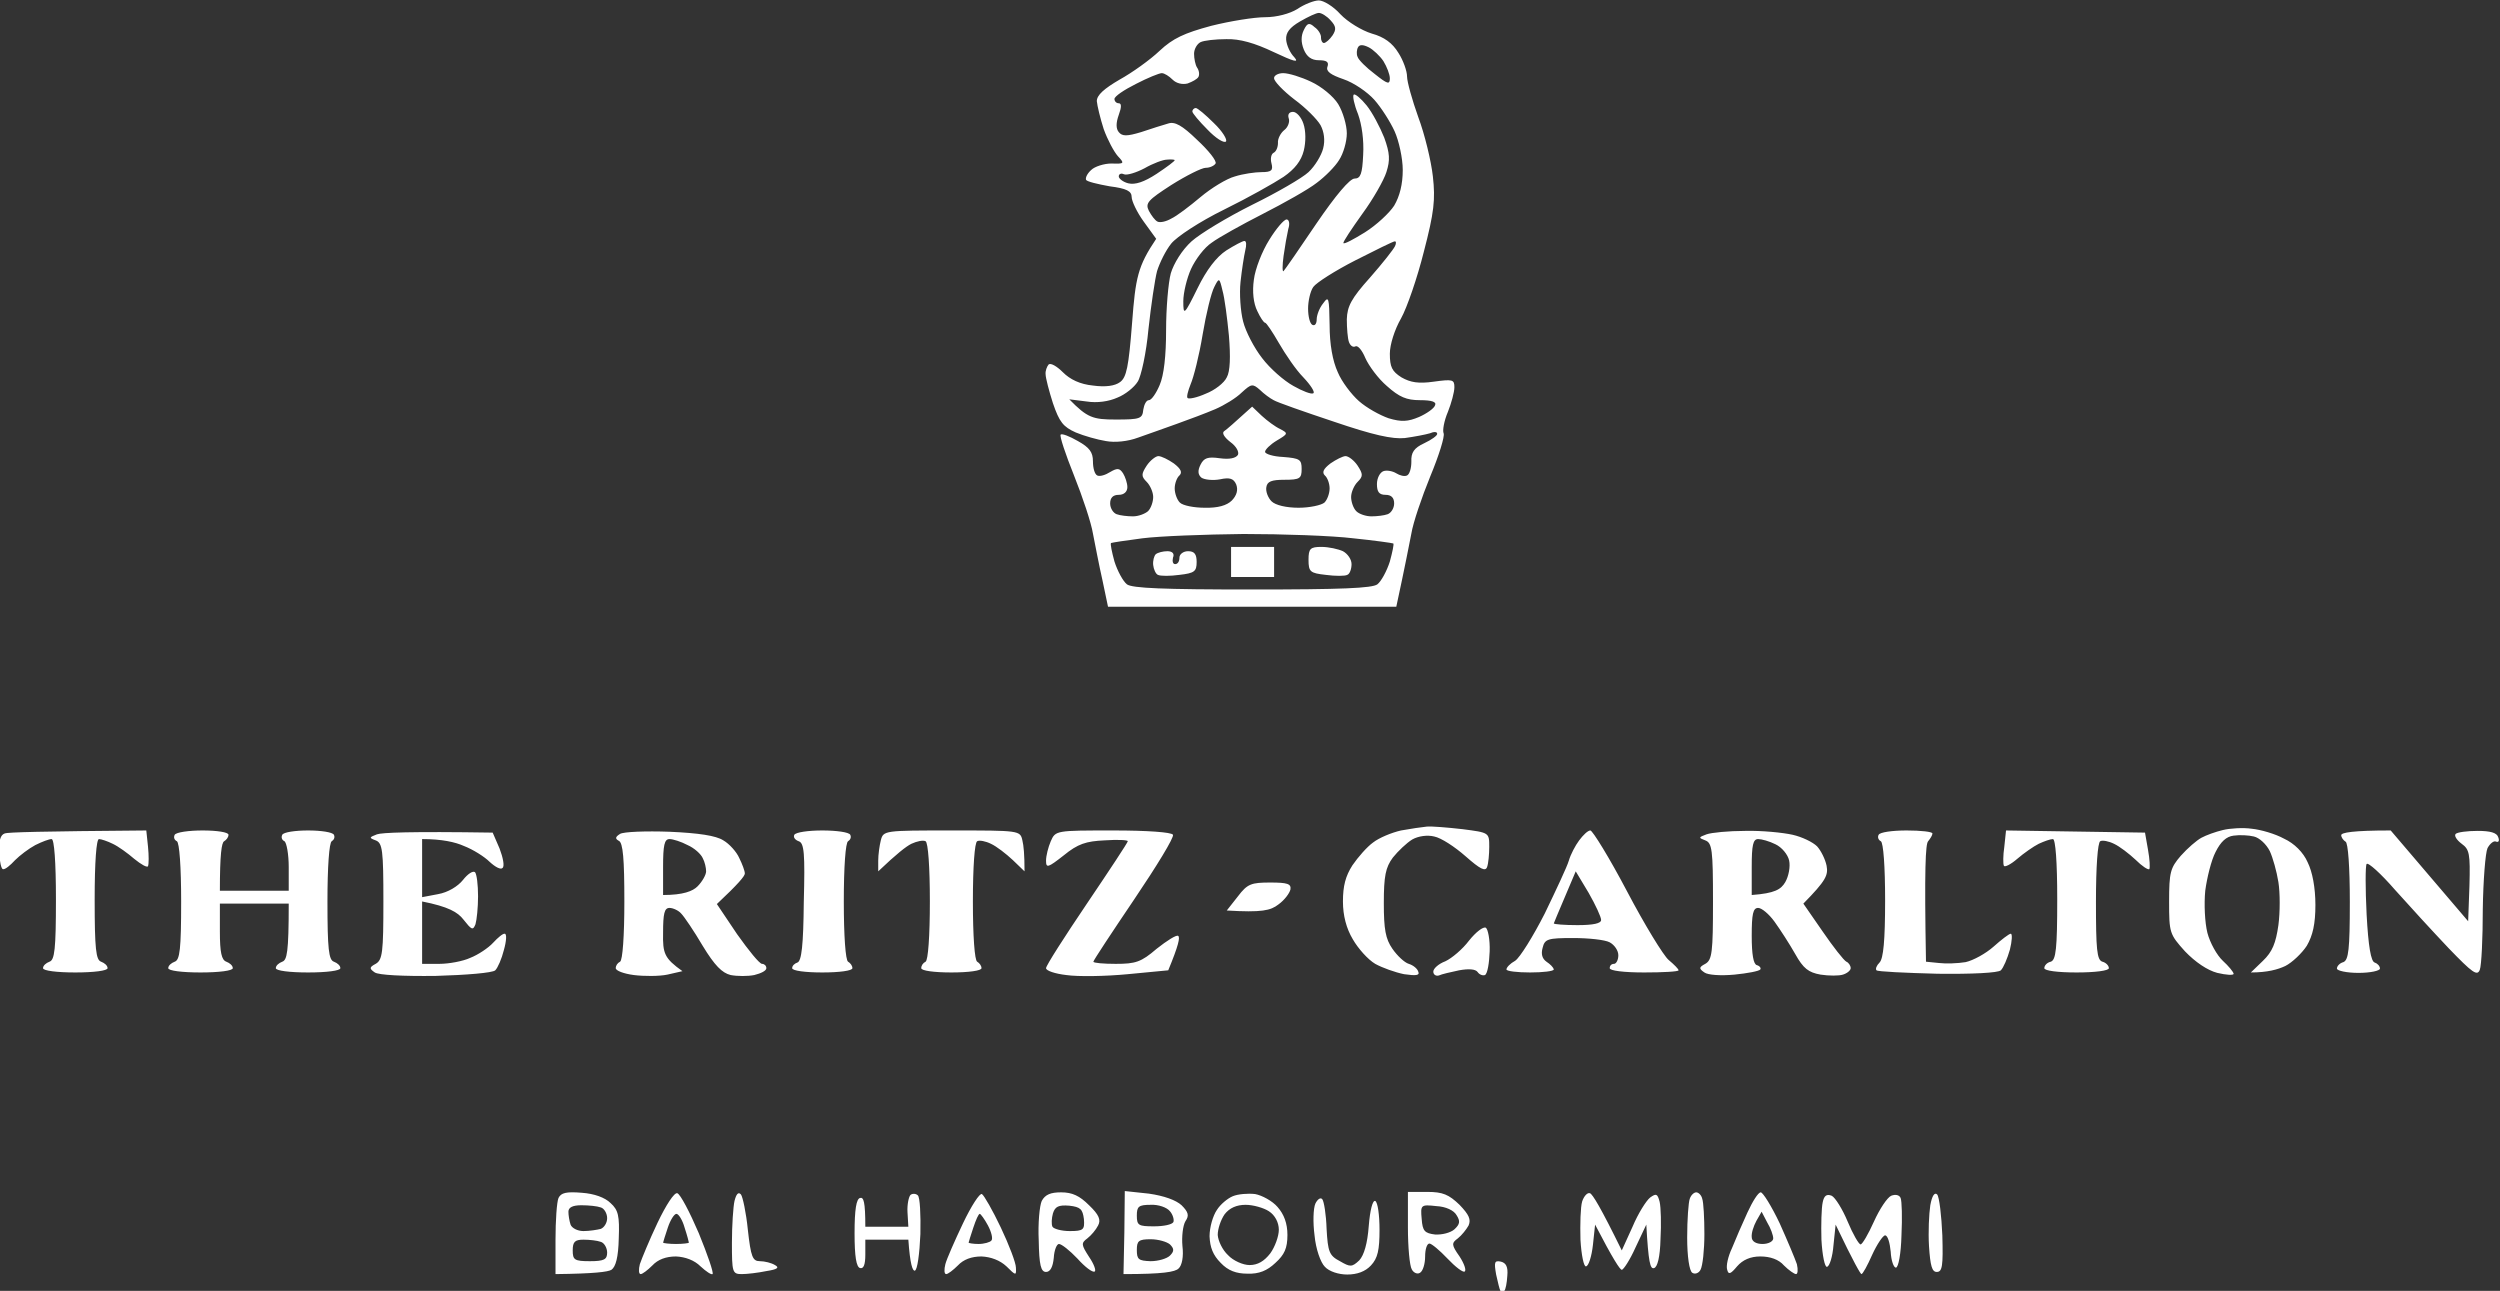 <svg width="581" height="300" viewBox="0 0 581 300" fill="none" xmlns="http://www.w3.org/2000/svg">
<rect x="0" y="0" width="581" height="300" fill="#333333" stroke="none"/>
<path fill-rule="evenodd" clip-rule="evenodd" d="M301.5 2.1C299.7 3.2 296.7 4 294 4C291.5 4 285.9 4.9 281.5 6C275.2 7.7 272.6 8.9 269.5 11.8C267.3 13.9 263.1 16.9 260.2 18.5C256.6 20.6 254.9 22.1 254.9 23.5C255 24.6 255.7 27.5 256.5 30C257.4 32.5 258.9 35.3 259.8 36.3C261.4 38 261.3 38.1 258.3 38C256.6 38 254.4 38.7 253.6 39.5C252.7 40.3 252.2 41.3 252.4 41.8C252.6 42.2 255.1 42.8 257.9 43.3C261.8 43.8 263 44.4 263 45.8C263 46.7 264.2 49.3 265.8 51.5L268.7 55.5C264.4 61.9 263.9 64.5 263.1 75C262.3 85.3 261.8 87.7 260.3 88.8C259.1 89.7 256.9 90 254 89.6C251 89.3 248.7 88.2 247 86.5C245.6 85.1 244.2 84.3 243.7 84.7C243.3 85.2 242.9 86.2 243 87C243 87.8 243.8 90.9 244.7 93.7C246.2 98.1 247.1 99.2 250 100.5C251.9 101.3 255.1 102.2 257 102.5C259.1 102.9 262.1 102.6 264.5 101.7C266.7 100.9 270.8 99.5 273.5 98.5C276.3 97.5 280.3 96 282.4 95.1C284.5 94.2 287.3 92.5 288.6 91.2C290.8 89.2 291.1 89.1 292.8 90.6C293.7 91.5 295.2 92.6 296 93C296.8 93.5 303.1 95.7 310 98C319.1 101.1 323.6 102.1 326.5 101.8C328.7 101.5 331.3 101 332.3 100.7C333.2 100.3 334 100.3 334 100.8C334.1 101.2 332.7 102.2 331 103C328.6 104.1 327.9 105.2 328 107.3C328 108.8 327.6 110.2 327 110.5C326.4 110.8 325.3 110.5 324.5 110C323.7 109.5 322.3 109.2 321.5 109.5C320.7 109.8 320 111.1 320 112.5C320 114.3 320.5 115 322 115C323.333 115 324 115.667 324 117C324 118.1 323.3 119.2 322.5 119.5C321.7 119.8 320 120 318.7 120C317.5 120 315.9 119.5 315.2 118.8C314.5 118.1 314 116.6 314 115.5C314 114.4 314.7 112.8 315.5 112C316.8 110.7 316.8 110.2 315.5 108.2C314.7 107 313.4 106 312.7 106C312.1 106 310.5 106.8 309.2 107.7C307.5 109 307.2 109.8 307.9 110.5C308.5 111 309 112.4 309 113.5C309 114.6 308.5 116.1 307.8 116.8C307.1 117.4 304.4 118 301.8 118C298.9 118 296.4 117.4 295.5 116.5C294.7 115.7 294.1 114.2 294.3 113.2C294.5 111.9 295.5 111.5 298.5 111.5C302.1 111.5 302.5 111.2 302.5 109C302.5 106.8 302.1 106.5 298.2 106.2C295.9 106.1 294 105.5 294 105C294 104.5 295.2 103.3 296.7 102.4C299.4 100.8 299.4 100.7 297.5 99.7C296.4 99.2 294.5 97.8 293.2 96.6L291 94.5C286.7 98.4 285.1 99.8 284.5 100.2C283.9 100.6 284.5 101.6 285.9 102.7C287.3 103.7 288 105 287.7 105.7C287.2 106.5 285.7 106.8 283.5 106.5C280.7 106.1 279.8 106.4 279 108C278.3 109.4 278.4 110.3 279.2 111C279.9 111.5 281.9 111.7 283.5 111.4C285.8 110.9 286.7 111.2 287.3 112.6C287.767 113.867 287.433 115.1 286.3 116.3C285.1 117.5 283 118.067 280 118C277.5 118 274.9 117.5 274.2 116.8C273.5 116.1 273 114.6 273 113.5C273 112.4 273.5 111 274.1 110.5C274.8 109.8 274.5 109 272.8 107.7C271.5 106.8 269.9 106 269.2 106C268.6 106 267.3 107 266.5 108.2C265.2 110.2 265.2 110.7 266.5 112C267.3 112.8 268 114.4 268 115.5C268 116.6 267.5 118.1 266.8 118.8C266.1 119.4 264.6 120 263.3 120C262 120 260.3 119.8 259.5 119.5C258.7 119.2 258 118.1 258 117C258 115.667 258.667 115 260 115C261.2 115 262 114.3 262 113.2C262 112.3 261.5 110.8 261 110C260.2 108.8 259.7 108.7 258 109.7C256.9 110.4 255.6 110.8 255 110.5C254.4 110.2 254 108.8 254 107.2C254 105.1 253.2 104 250.5 102.5C248.6 101.4 246.8 100.7 246.5 101C246.2 101.3 247.6 105.5 249.6 110.5C251.6 115.5 253.6 121.5 254 124C254.5 126.5 255.4 131.3 256.2 134.8L257.5 141H324.5C326.6 131.3 327.5 126.5 328 124C328.4 121.5 330.4 115.6 332.4 110.7C334.4 105.9 335.8 101.4 335.5 100.7C335.2 100.1 335.6 97.8 336.5 95.7C337.3 93.7 338 91.1 338 90C338 88.2 337.6 88.1 333.2 88.7C329.7 89.2 327.8 88.9 325.7 87.7C323.5 86.3 323 85.3 323 82.2C323 80.1 324.1 76.6 325.6 74C327 71.5 329.4 64.5 330.9 58.5C333.3 49.3 333.6 46.4 333 41C332.6 37.4 331.1 31.2 329.6 27.2C328.2 23.3 327 19 327 17.8C327 16.5 326.1 14 325 12.3C323.6 10 321.7 8.6 318.8 7.8C316.5 7.1 313.2 5.1 311.5 3.3C309.9 1.5 307.6 0.1 306.5 0.1C305.4 0.1 303.1 1 301.5 2.1ZM302.1 5C304 3.9 305.9 3 306.5 3C307.1 3 308.3 3.7 309.2 4.7C310.5 6.1 310.6 6.8 309.7 8.2C309 9.2 308.2 9.9 307.7 10C307.3 10 307 9.4 307 8.8C307.1 8.1 306.4 6.9 305.5 6.3C304.3 5.2 303.8 5.3 303 7C302.333 8.333 302.333 9.833 303 11.5C303.7 13.2 304.8 14 306.5 14C308.3 14 308.9 14.4 308.5 15.5C308.1 16.6 309.3 17.4 312.2 18.4C314.6 19.2 317.8 21.4 319.4 23.2C321 25 323.1 28.3 324.1 30.5C325.1 32.7 326 36.8 326 39.5C326 42.8 325.3 45.6 324 47.8C322.9 49.5 319.9 52.3 317.2 54C314.6 55.6 312.4 56.8 312.2 56.5C312.1 56.2 314.1 53.2 316.6 49.7C319.1 46.3 321.6 41.9 322.2 40C323.1 37.2 323 35.6 321.7 32C320.7 29.5 318.9 26.1 317.6 24.5C316.3 22.9 314.9 21.7 314.6 22C314.3 22.3 314.7 24.3 315.6 26.5C316.5 29 317 32.6 316.8 36C316.6 40.4 316.2 41.5 314.8 41.5C313.7 41.5 310.4 45.4 305.9 52C302 57.8 298.6 62.7 298.3 63C298 63.3 298 61.7 298.3 59.5C298.6 57.3 299.1 54.5 299.4 53.2C299.8 52 299.6 51 299 51C298.4 51 296.6 53.1 295 55.7C293.3 58.4 291.7 62.5 291.4 65C291 67.8 291.3 70.5 292.2 72.3C292.9 73.8 293.7 75 294 75C294.3 75 295.7 77.1 297.2 79.7C298.7 82.3 301.2 86 302.9 87.7C304.6 89.5 305.7 91.2 305.2 91.4C304.8 91.7 302.7 90.9 300.6 89.7C298.4 88.5 295.1 85.6 293.3 83.2C291.5 80.9 289.5 77.1 288.9 74.7C288.3 72.4 288 68.2 288.3 65.5C288.6 62.7 289.1 59.5 289.4 58.2C289.7 57 289.7 56 289.2 56C288.8 56 286.9 57 285 58.2C282.7 59.7 280.4 62.7 278.3 67C275.2 73.3 275 73.4 275 70C275 68.1 275.8 64.7 276.8 62.5C277.8 60.3 279.9 57.5 281.6 56.4C283.2 55.2 288.6 52.2 293.5 49.7C298.4 47.2 304.1 44 306 42.5C307.9 41.1 310.3 38.7 311.2 37.2C312.2 35.7 313 32.9 313 31C313 29.1 312.1 26 311 24.2C309.9 22.4 307.1 20.1 304.7 19C302.4 17.9 299.5 17 298.2 17C297 17 296 17.6 296.1 18.2C296.1 18.9 298.2 21.1 300.8 23.1C303.4 25 306.1 27.7 306.9 29.1C307.7 30.6 308 32.6 307.5 34.5C307.1 36.1 305.6 38.6 304.1 40C302.6 41.4 296.7 44.8 291 47.6C285.2 50.5 278.9 54.3 276.9 56.1C274.7 58.1 272.8 61.2 272.1 63.5C271.5 65.7 271 71.7 271 76.7C271 82.7 270.5 87.2 269.5 89.5C268.7 91.4 267.6 93 267 93C266.4 93 265.9 94 265.7 95.2C265.5 97.3 265 97.5 259.3 97.5C254 97.5 252.7 97.1 248.5 92.8L252.5 93.3C255 93.7 257.7 93.3 259.7 92.4C261.5 91.7 263.6 90 264.4 88.7C265.2 87.5 266.4 82 266.9 76.5C267.5 71 268.4 64.9 268.9 63C269.5 61.1 270.9 58.2 272.2 56.6C273.5 55 278.8 51.5 284.5 48.7C290 46 296.2 42.5 298.3 41.1C300.9 39.3 302.4 37.4 303 35C303.5 33 303.5 30.4 302.9 28.7C302.4 27.2 301.3 26 300.5 26C299.6 26 299.2 26.6 299.5 27.5C299.8 28.3 299.3 29.6 298.5 30.2C297.6 30.9 296.9 32.3 297 33.2C297 34.2 296.6 35.2 296 35.5C295.4 35.8 295.2 36.9 295.5 38C295.9 39.6 295.5 40 293.2 40C291.7 40 288.9 40.4 287 41C285.1 41.5 281.5 43.7 279 45.8C276.5 47.9 273.5 50.2 272.2 50.8C271 51.5 269.6 51.8 269 51.5C268.4 51.2 267.6 50.1 267 49C266.1 47.2 266.8 46.5 272.2 43C275.7 40.8 279.3 39 280.2 39C281.2 39 282.2 38.5 282.5 38C282.8 37.4 280.9 35 278.2 32.5C274.7 29.1 273 28.2 271.5 28.7C270.4 29 267.6 29.9 265.2 30.7C261.9 31.7 260.8 31.7 260 30.7C259.333 29.9 259.333 28.567 260 26.7C260.667 24.9 260.667 24 260 24C259.4 24 259 23.5 259 23C259 22.4 261.2 20.9 264 19.5C266.7 18.1 269.4 17 270 17C270.6 17 271.7 17.7 272.5 18.5C273.4 19.4 274.8 19.7 276 19.4C277.1 19 278.2 18.4 278.5 17.9C278.8 17.4 278.7 16.4 278.2 15.7C277.8 15.1 277.5 13.6 277.5 12.5C277.5 11.4 278.2 10.2 279 9.8C279.8 9.4 282.5 9.1 285 9.1C288.1 9 291.6 10 296 12.1C300.7 14.3 302 14.7 300.8 13.3C299.8 12.3 299 10.5 298.9 9.2C298.8 7.6 299.7 6.4 302.1 5ZM315.6 11C315.933 10.333 316.767 10.333 318.1 11C319.1 11.5 320.7 13 321.5 14.2C322.3 15.5 323 17.3 323 18.2C323 19.7 322.5 19.6 319.5 17.2C317.5 15.7 315.7 13.9 315.5 13.2C315.2 12.6 315.3 11.5 315.6 11ZM266 39.1C267.9 38 270.3 37.1 271.2 37.1C272.2 37 273 37.1 273 37.2C273.1 37.4 271.2 38.8 268.8 40.4C265.9 42.3 263.8 43 262.2 42.6C261 42.3 260 41.5 260 41C260 40.4 260.6 40.2 261.2 40.5C261.9 40.8 264.1 40.1 266 39.1ZM315 60.5C319.7 58.1 323.8 56.1 324.1 56.1C324.5 56 324.5 56.6 324.2 57.2C323.9 57.9 321.3 61.2 318.4 64.5C314 69.4 313.1 71.2 313 74.2C313 76.3 313.2 78.7 313.5 79.5C313.8 80.3 314.4 80.8 315 80.5C315.6 80.2 316.6 81.5 317.3 83.2C318.1 85 320.3 88 322.3 89.7C325.2 92.3 326.9 93 330 93C332.8 93 333.9 93.4 333.5 94.2C333.3 94.9 331.6 96.1 329.8 96.9C327.2 98 325.7 98.1 322.7 97.2C320.7 96.5 317.6 94.8 315.8 93.2C314.1 91.7 311.8 88.7 310.9 86.5C309.7 83.9 309 80 309 75.5C308.9 69.1 308.8 68.7 307.5 70.5C306.6 71.6 306 73.3 306 74.2C306 75.2 305.6 75.8 305 75.5C304.4 75.2 304 73.5 304 71.7C304 70 304.5 67.7 305.2 66.7C305.9 65.7 310.3 62.9 315 60.5ZM282.2 66.7C283.3 64.5 283.4 64.5 284.1 67.5C284.6 69.2 285.2 73.9 285.6 78C286 82.9 285.9 86.3 285.1 87.7C284.5 89 282.3 90.7 280.2 91.5C278.2 92.4 276.3 92.8 276 92.5C275.7 92.3 276.1 90.8 276.7 89.3C277.4 87.7 278.7 82.6 279.5 77.7C280.3 72.9 281.5 68 282.2 66.7ZM265.5 125.1C269.4 124.6 279.9 124.2 289 124.1C298.1 124.1 309.6 124.5 314.5 125.1C319.4 125.6 323.6 126.2 323.8 126.3C324 126.4 323.6 128.3 323 130.5C322.3 132.7 321 135.1 320.1 135.8C318.9 136.7 311.7 137 291 137C270.3 137 263.1 136.7 261.9 135.8C261 135.1 259.7 132.7 259 130.5C258.4 128.3 258 126.4 258.2 126.2C258.4 126.1 261.6 125.6 265.5 125.1ZM1.1 193.7C0.1 194 -0.3 195.4 -0.2 198.1C-0.1 200.2 0.3 202 0.7 202C1.2 202.1 2.4 201.1 3.5 199.9C4.6 198.8 6.7 197.2 8.2 196.4C9.8 195.6 11.4 195 12 195C12.6 195 13 200.3 13 209C13 220.6 12.7 223.1 11.5 223.5C10.7 223.8 10 224.4 10 225C10 225.6 13.2 226 17.5 226C21.8 226 25 225.6 25 225C25 224.4 24.3 223.8 23.5 223.5C22.3 223.1 22 220.6 22 209C22 200.3 22.4 195 23 195C23.5 195 25 195.5 26.2 196.1C27.5 196.7 29.7 198.3 31.2 199.6C32.8 200.9 34.2 201.7 34.4 201.3C34.6 200.8 34.6 198.8 34.4 196.8L34 193C9.6 193.2 1.8 193.4 1 193.7H1.1ZM347.7 296.2C348.1 298 348.5 299.7 348.7 300C348.9 300.3 349.3 300.3 349.6 300C349.9 299.7 350.2 298.2 350.3 296.5C350.5 294.4 350 293.5 348.8 293.2C347.3 292.9 347.2 293.3 347.7 296.2ZM325.6 193C323.4 193.5 320.5 194.7 319.1 195.8C317.7 196.8 315.6 199.2 314.3 201.1C312.7 203.6 312.1 205.9 312.1 209.5C312.1 212.8 312.9 215.8 314.4 218.3C315.6 220.4 317.9 223 319.6 224C321.2 224.9 324.3 226 326.3 226.4C329.1 226.8 330 226.7 329.6 225.8C329.4 225.1 328.4 224.3 327.4 224C326.4 223.7 324.7 222.1 323.6 220.5C322 218.2 321.6 216 321.6 209.9C321.6 203.6 322 201.6 323.7 199.3C324.9 197.8 326.9 195.9 328.2 195.1C329.6 194.3 331.7 194 333.3 194.4C334.9 194.7 338.1 196.8 340.6 199C344 202 345.2 202.6 345.6 201.5C345.9 200.7 346.1 198.5 346.1 196.8C346.1 193.5 346.1 193.5 339.9 192.7C336.4 192.3 332.7 192 331.6 192.1C330.5 192.2 327.8 192.6 325.6 193ZM516.6 192.9C514.9 193.3 512.7 194.1 511.6 194.7C510.5 195.3 508.4 197.1 506.8 198.9C504.4 201.7 504.1 202.7 504.1 209.5C504.1 216.8 504.2 217.1 507.8 221.1C510.2 223.6 513 225.5 515.3 226.1C517.4 226.6 519.1 226.7 519.1 226.3C519 225.8 517.9 224.5 516.6 223.3C515.2 222 513.6 219.1 513 216.8C512.4 214.4 512.2 210.1 512.5 207C512.9 204 513.9 199.9 514.9 198C516.1 195.6 517.4 194.4 519.1 194.2C520.5 194 522.6 194.1 523.8 194.4C525.1 194.7 526.7 196.2 527.5 197.8C528.2 199.3 529.1 202.5 529.5 205C529.9 207.5 529.9 212 529.5 215C528.9 219.2 528.1 221.2 525.9 223.3L523.1 226C527 226 529.4 225.3 531.1 224.5C532.7 223.7 535 221.5 536.1 219.8C537.5 217.4 538.1 214.7 538.1 210.3C538.1 206.3 537.4 202.6 536.3 200.4C535.3 198.1 533.2 196 530.8 194.9C528.8 193.8 525.4 192.8 523.3 192.6C521.3 192.3 518.2 192.5 516.6 192.9ZM40.6 194C40.3 194.6 40.5 195.2 41.1 195.5C41.7 195.8 42.1 201.5 42.1 209.5C42.1 220.6 41.8 223.1 40.6 223.5C39.8 223.8 39.1 224.4 39.1 225C39.1 225.6 42.3 226 46.6 226C50.9 226 54.1 225.6 54.1 225C54.1 224.4 53.4 223.8 52.6 223.5C51.5 223.1 51.1 221.4 51.1 216.5V210H67.1C67.1 221.4 66.7 223.1 65.6 223.5C64.8 223.8 64.1 224.4 64.1 225C64.1 225.6 67.3 226 71.6 226C75.9 226 79.1 225.6 79.1 225C79.1 224.4 78.4 223.8 77.6 223.5C76.4 223.1 76.1 220.6 76.1 209.5C76.1 201.5 76.5 195.8 77.1 195.5C77.6 195.2 77.9 194.6 77.6 194C77.3 193.4 74.6 193 71.6 193C68.6 193 65.9 193.4 65.6 194C65.3 194.6 65.5 195.2 66.1 195.5C66.6 195.8 67.1 198.5 67.1 201.5V207H51.1C51.1 198.5 51.5 195.8 52.1 195.5C52.6 195.2 53.1 194.6 53.1 194C53.1 193.4 50.4 193 47.1 193C43.9 193 41 193.4 40.6 194ZM87.6 193.9C85.8 194.6 85.7 194.7 87.3 195.3C88.9 195.9 89.1 197.6 89.1 209.5C89.1 221.3 88.9 223.1 87.3 224C85.8 224.8 85.8 225.1 87.1 226C88 226.6 93.6 226.9 101.3 226.8C108.3 226.6 114.5 226.1 115.1 225.5C115.7 224.9 116.6 222.8 117.1 220.8C117.7 218.7 117.8 217 117.3 217C116.9 216.9 115.7 217.9 114.6 219.1C113.5 220.3 111.1 221.9 109.3 222.6C107.6 223.4 104.3 224 102.1 224H98.1V209.5C104.2 210.7 106.4 212 107.7 213.7C109.6 216.1 109.9 216.3 110.5 214.8C110.8 213.8 111.1 210.9 111.1 208.3C111.1 205.6 110.8 203.2 110.4 202.7C109.9 202.3 108.7 203.1 107.6 204.5C106.4 206 104.1 207.4 101.8 207.8L98.1 208.5V195C102.7 195 105.8 195.7 107.8 196.6C109.9 197.4 112.6 199.1 113.8 200.3C115.1 201.5 116.4 202.2 116.8 201.7C117.3 201.3 116.9 199.3 116.1 197.2L114.5 193.5C95.2 193.2 88.7 193.5 87.6 193.9ZM144.1 193.8C143 194.5 142.9 194.9 143.8 195.4C144.8 195.8 145.1 199.7 145.1 209.5C145.1 217.5 144.7 223.2 144.1 223.5C143.5 223.8 143.1 224.4 143.1 225C143.1 225.6 145 226.3 147.3 226.6C149.7 226.9 153.2 226.9 155.1 226.5L158.6 225.7C154.4 222.7 154 221.6 154.1 216.8C154.1 212.3 154.4 211 155.6 211C156.4 211 157.7 211.6 158.3 212.3C159 213 161.3 216.4 163.3 219.8C166.1 224.4 167.8 226.1 169.8 226.6C171.4 226.9 173.8 226.9 175.3 226.6C176.9 226.2 178.1 225.6 178.1 225C178.1 224.4 177.6 224 177.1 224C176.5 224 174 220.9 171.3 217.1L166.6 210.1C171.6 205.4 173.1 203.6 173.1 203C173.1 202.4 172.5 200.8 171.8 199.4C171.2 198 169.5 196.1 168.1 195.3C166.4 194.2 162.4 193.6 155.6 193.3C150.1 193.1 144.9 193.3 144.1 193.8ZM154.1 201.5C154.1 196.4 154.4 195 155.6 195C156.4 195 158.3 195.6 159.8 196.4C161.4 197.1 162.9 198.5 163.3 199.4C163.8 200.3 164.1 201.7 164.1 202.5C164.1 203.3 163.2 204.9 162.1 206C161 207.1 158.8 208 154.1 208V201.5ZM184.6 194C184.3 194.6 184.8 195.2 185.6 195.5C186.9 195.9 187.1 198.3 186.8 209.7C186.7 219.6 186.3 223.4 185.3 223.7C184.7 223.9 184.1 224.4 184.1 225C184.1 225.6 187.1 226 191.1 226C195.1 226 198.1 225.6 198.1 225C198.1 224.4 197.6 223.8 197.1 223.5C196.5 223.2 196.1 217.5 196.1 209.5C196.1 201.5 196.5 195.8 197.1 195.5C197.6 195.2 197.9 194.6 197.6 194C197.3 193.4 194.4 193 191.1 193C187.9 193 185 193.4 184.6 194ZM204.7 195.3C204.4 196.5 204.1 198.6 204.1 200V202.5C208.4 198.4 210.6 196.7 211.8 196.1C213.1 195.5 214.5 195.2 215.1 195.5C215.7 195.8 216.1 201.5 216.1 209.5C216.1 217.5 215.7 223.2 215.1 223.5C214.5 223.8 214.1 224.4 214.1 225C214.1 225.6 217.1 226 221.1 226C225.1 226 228.1 225.6 228.1 225C228.1 224.4 227.6 223.8 227.1 223.5C226.5 223.2 226.1 217.5 226.1 209.5C226.1 201.5 226.5 195.8 227.1 195.5C227.6 195.2 229.1 195.5 230.3 196.1C231.6 196.7 233.8 198.4 235.4 199.9L238.1 202.5C238.1 198.6 237.9 196.5 237.6 195.3C237.1 193 236.9 193 221.2 193C205.5 193 205.3 193 204.7 195.3ZM244.2 195.5C243.6 196.9 243.1 198.9 243.1 200C243.1 201.8 243.5 201.7 247.2 198.8C250.5 196.1 252.4 195.5 256.7 195.3C259.7 195.1 262.1 195.2 262.1 195.5C262.1 195.8 257.8 202.3 252.6 210C247.4 217.7 243.1 224.4 243.1 225C243.1 225.6 245.2 226.3 247.8 226.6C250.5 227 256.9 226.9 262.1 226.4L271.5 225.5C273.9 219.7 274.3 217.8 273.8 217.5C273.4 217.2 271.2 218.6 268.8 220.5C265.2 223.6 263.9 224 259.3 224C256.5 224 254.1 223.8 254.1 223.5C254.1 223.2 258.4 216.7 263.6 209C268.8 201.3 272.9 194.6 272.6 194C272.3 193.4 266.6 193 258.7 193C245.4 193 245.3 193 244.2 195.5ZM367 195.3C366.1 196.5 365 198.6 364.6 200C364.2 201.4 361.6 206.9 359 212.3C356.3 217.6 353.2 222.6 352.1 223.3C351 223.9 350.1 224.8 350.1 225.3C350.1 225.7 352.6 226 355.6 226C358.6 226 361.1 225.7 361.1 225.3C361 224.8 360.3 224.1 359.4 223.5C358.4 222.8 358.1 221.7 358.5 220.3C359 218.2 359.7 218 365.6 218C369.2 218 373 218.4 374.1 219C375.2 219.6 376.1 220.9 376.1 222C376.1 223.1 375.6 224 375.1 224C374.5 224 374.1 224.4 374.1 225C374.1 225.6 377.4 226 382.1 226C386.5 226 390.1 225.8 390.1 225.5C390.1 225.2 389.1 224.2 387.8 223.1C386.6 222.1 382.2 214.9 378.1 207.1C374 199.3 370.1 193 369.6 193C369 193 367.9 194.1 367 195.3ZM366.2 202.5L369.2 207.5C370.8 210.3 372.1 213.1 372.1 213.8C372.1 214.6 370.3 215 366.6 215C363.6 215 361.1 214.8 361.1 214.6C361.2 214.4 362.3 211.6 363.7 208.4L366.2 202.5ZM396.6 193.9C394.7 194.6 394.7 194.7 396.3 195.3C397.9 195.9 398.1 197.5 398.1 209.5C398.1 221.3 397.9 223.1 396.3 224C394.8 224.8 394.8 225.1 396.1 226C396.9 226.6 399.9 226.8 403.1 226.5C406.1 226.2 408.8 225.7 409.1 225.3C409.3 225 409 224.5 408.3 224.3C407.5 224.1 407.1 221.833 407.1 217.5C407.1 212.4 407.4 211 408.6 211C409.4 211 411.1 212.4 412.4 214.2C413.7 216 415.9 219.4 417.2 221.7C419.1 225.1 420.3 226 423.1 226.5C425 226.8 427.4 226.8 428.3 226.5C429.3 226.2 430.1 225.5 430.1 225C430.1 224.4 429.6 223.7 429.1 223.5C428.5 223.2 426 220 423.6 216.5L419.1 210C424.4 204.6 424.9 203.4 424.5 201.2C424.2 199.7 423.2 197.7 422.3 196.7C421.3 195.7 418.8 194.5 416.6 194C414.4 193.5 409.4 193 405.6 193.1C401.7 193.1 397.7 193.5 396.6 193.9ZM407.1 201.5C407.1 196.4 407.4 195 408.6 195C409.4 195 411.2 195.5 412.6 196.2C414.1 196.9 415.5 198.6 415.8 200C416.1 201.4 415.7 203.6 414.9 205C413.9 206.7 412.5 207.6 407.1 208V201.5ZM436.6 194C436.3 194.5 436.5 195.2 437.1 195.5C437.7 195.8 438.1 201.4 438.1 209.2C438.1 218.6 437.7 222.8 436.8 223.7C436.1 224.4 435.8 225.2 436.1 225.5C436.3 225.8 442.7 226.1 450.3 226.3C458.3 226.4 464.4 226.1 465 225.5C465.6 224.9 466.5 222.8 467.1 220.7C467.6 218.7 467.7 217 467.3 217C466.9 217 465.1 218.4 463.3 220C461.5 221.6 458.6 223.2 456.8 223.6C455 223.9 452.2 224 450.6 223.8L447.6 223.5C447.2 201.8 447.5 196.1 448.1 195.5C448.6 194.9 449.1 194.1 449.1 193.7C449.1 193.3 446.4 193 443.1 193C439.8 193 436.9 193.4 436.6 194ZM465.8 196.8C465.5 198.8 465.5 200.8 465.7 201.2C465.9 201.6 467.3 200.9 468.8 199.6C470.3 198.3 472.6 196.7 473.8 196.1C475.1 195.5 476.5 195 477.1 195C477.7 195 478.1 200.3 478.1 209C478.1 220.5 477.8 223.1 476.6 223.5C475.7 223.7 475.1 224.4 475.1 225C475.1 225.6 478.2 226 482.6 226C486.9 226 490.1 225.6 490.1 225C490.1 224.4 489.4 223.7 488.6 223.5C487.3 223.1 487.1 220.6 487.1 209.5C487.1 201.5 487.5 195.8 488.1 195.5C488.6 195.2 490.1 195.5 491.3 196.1C492.6 196.7 494.8 198.4 496.3 199.8C497.8 201.3 499.2 202.2 499.5 202C499.7 201.7 499.6 199.7 499.2 197.5L498.5 193.5L466.2 193L465.8 196.8ZM544.1 194.1C544.1 194.6 544.6 195.3 545.1 195.6C545.7 195.8 546.1 201.6 546.1 209.6C546.1 220.7 545.8 223.1 544.6 223.6C543.8 223.8 543.1 224.5 543.1 225.1C543.1 225.6 545.4 226.1 548.1 226.1C550.9 226.1 553.1 225.6 553.1 225.1C553.1 224.5 552.5 223.9 551.9 223.7C551 223.5 550.4 219.9 550 212.5C549.7 206.5 549.7 201.2 550 200.8C550.3 200.3 553.3 203 556.6 206.8C559.9 210.5 565.5 216.6 569.1 220.4C574.6 226.1 575.7 226.9 576.3 225.4C576.7 224.4 577 218 577 211.3C577.1 204.6 577.6 198.2 578.1 197.1C578.7 196 579.6 195.3 580.1 195.6C580.7 195.8 580.9 195.4 580.6 194.6C580.3 193.5 578.7 193.1 575.8 193.1C573.4 193.1 571.1 193.4 570.7 193.8C570.3 194.2 570.9 195.2 572.1 196.1C573.9 197.4 574.1 198.4 573.9 205.8L573.6 214.1L555.6 193C546.7 193 544.1 193.5 544.1 194.1ZM287.7 208.3L285.1 211.6C293.3 212.1 295.3 211.6 297.1 210.2C298.5 209.2 299.7 207.6 299.9 206.7C300.1 205.4 299.2 205.1 295.2 205.1C290.8 205.1 289.9 205.4 287.7 208.3ZM341.4 218.6C339.9 220.6 337.4 222.7 335.9 223.4C334.3 224 333.1 225.1 333.1 225.8C333.1 226.5 333.7 226.9 334.4 226.7C335 226.4 337.2 225.9 339.1 225.5C341.3 225.1 342.9 225.2 343.4 225.9C343.8 226.5 344.6 226.8 345.1 226.6C345.7 226.3 346.1 223.8 346.2 221.1C346.3 218.4 345.8 215.9 345.3 215.6C344.7 215.3 343 216.6 341.4 218.6ZM129.8 278.4C129.4 279.3 129.1 283.7 129.1 288.1V296.1C138 296 141.3 295.6 142.1 295.1C143.1 294.4 143.7 292.2 143.8 287.8C144 282.6 143.7 281.2 141.9 279.6C140.6 278.3 138.1 277.4 135.2 277.2C131.6 276.9 130.4 277.2 129.8 278.4ZM132.1 281.6C132.1 280.6 133.1 280.1 135.1 280.1C136.8 280.1 138.8 280.3 139.6 280.6C140.4 280.8 141.1 282 141.1 283.1C141.1 284.2 140.4 285.3 139.6 285.6C138.8 285.8 137 286.1 135.6 286.1C134.2 286.1 132.9 285.4 132.6 284.6C132.3 283.7 132.1 282.4 132.1 281.6ZM133.1 290.6C133.1 288.6 133.6 288.1 135.6 288.1C137 288.1 138.8 288.3 139.6 288.6C140.4 288.8 141.1 290 141.1 291.1C141.1 292.7 140.4 293.1 137.1 293.1C133.5 293.1 133.1 292.8 133.1 290.6ZM152.8 284.2C150.9 288.2 149.1 292.6 148.7 293.8C148.4 295 148.4 296.1 148.9 296.1C149.3 296.1 150.5 295.2 151.6 294.1C152.9 292.7 154.8 292 157.1 292C159.3 292.1 161.4 292.9 162.8 294.3C164.1 295.5 165.3 296.3 165.6 296.1C165.9 295.8 164.4 291.5 162.4 286.6C160.3 281.7 158.1 277.5 157.4 277.3C156.7 277.1 154.8 280 152.8 284.2ZM155.2 285.3C155.8 283.5 156.7 282.1 157.2 282.1C157.7 282.1 158.6 283.5 159.1 285.3C159.7 287.1 160.1 288.7 160.1 288.8C160.1 288.9 158.8 289.1 157.1 289.1C155.5 289.1 154.1 288.9 154.1 288.8C154.1 288.7 154.6 287.1 155.2 285.3ZM170.7 279.1C170.4 280.4 170.1 284.8 170.1 288.8C170.1 295.7 170.2 296.1 172.4 296.1C173.6 296.1 176.2 295.8 178.1 295.4C180.7 295 181.2 294.6 180.1 294C179.3 293.5 177.7 293.1 176.6 293.1C174.9 293.1 174.5 292.1 173.8 285.8C173.4 281.8 172.6 278.1 172.2 277.6C171.6 276.9 171.1 277.5 170.7 279.1ZM211.6 277.7C211.2 278.1 210.8 279.9 210.9 281.7L211.1 285.1H201.1C201.1 279.2 200.7 278.2 199.9 278.4C199 278.6 198.6 281.1 198.6 286.6C198.6 292 199 294.5 199.9 294.7C200.7 294.9 201.1 293.9 201.1 291.6V288.1H211.1C211.5 293.9 212.1 295.4 212.6 295.3C213.2 295.2 213.7 291.4 213.9 286.8C214 282.3 213.8 278.2 213.3 277.8C212.9 277.4 212.1 277.3 211.6 277.7ZM223.8 284.3C221.9 288.3 220 292.6 219.7 293.8C219.4 295 219.4 296.1 219.9 296.1C220.3 296.1 221.5 295.2 222.6 294.1C223.9 292.7 225.8 292 228.1 292C230.3 292.1 232.4 292.9 233.9 294.3C236.1 296.5 236.2 296.5 236.1 294.6C236.1 293.5 234.5 289.3 232.6 285.3C230.7 281.3 228.7 277.8 228.2 277.5C227.7 277.2 225.7 280.3 223.8 284.3ZM226.2 285.3C226.8 283.5 227.4 282.1 227.7 282.1C227.9 282.1 228.8 283.3 229.6 284.8C230.4 286.3 230.8 287.9 230.4 288.3C230.1 288.7 228.7 289.1 227.4 289.1C226.2 289.1 225.1 288.9 225.1 288.8C225.1 288.7 225.6 287.1 226.2 285.3ZM242.1 279.1C241.6 280.2 241.2 284.3 241.4 288.3C241.5 294 241.9 295.6 243.1 295.6C244.1 295.6 244.7 294.4 244.9 292.3C245 290.5 245.6 289.1 246.1 289.1C246.7 289.1 248.6 290.6 250.4 292.5C252.1 294.4 253.9 295.8 254.4 295.5C254.8 295.3 254.2 293.7 253.1 292.1C251.3 289.3 251.2 288.9 252.7 287.8C253.6 287.1 254.7 285.8 255.2 284.8C255.9 283.5 255.4 282.3 253.1 280.1C250.9 277.9 249.2 277.1 246.6 277.1C244.2 277.1 242.9 277.6 242.1 279.1ZM244.7 282C245.2 280.4 246 280 248.5 280.2C251.1 280.5 251.6 281 251.9 283.3C252.1 285.8 251.8 286.1 248.6 286.1C246.7 286.1 244.9 285.6 244.6 285.1C244.3 284.5 244.4 283.1 244.7 282ZM261.3 286.4L261.1 296.1C270.3 296.1 273.1 295.6 273.9 294.8C274.7 294.1 275.1 292 274.8 289.6C274.6 287.4 274.9 284.8 275.5 283.8C276.4 282.5 276.2 281.7 274.6 280.1C273.3 278.9 270.5 277.9 267 277.4L261.4 276.8L261.3 286.4ZM264.2 282.5C264.2 280.4 264.6 280 267.4 280C269.2 279.9 271.2 280.6 271.9 281.5C272.6 282.3 272.9 283.5 272.7 284C272.4 284.6 270.4 285 268.2 285C264.6 285 264.2 284.8 264.2 282.5ZM264.2 290.5C264.2 288.4 264.6 288 267.4 288C269.2 288 271.2 288.6 271.9 289.2C272.9 290.2 272.9 290.8 271.9 291.8C271.2 292.5 269.2 293.1 267.4 293.1C264.6 293 264.2 292.7 264.2 290.5ZM286.5 278C285.3 278.5 283.6 279.9 282.8 281.2C281.9 282.5 281.1 285.2 281.1 287.3C281.2 289.9 281.9 291.7 283.7 293.5C285.4 295.3 287.3 296 289.9 296C292.6 296.1 294.5 295.3 296.4 293.5C298.5 291.6 299.2 290.1 299.2 287C299.2 284.3 298.4 282.2 296.9 280.5C295.7 279.1 293.3 277.8 291.7 277.5C290 277.3 287.7 277.5 286.5 278ZM284.6 282.2C285.733 280.733 287.367 280 289.5 280C291.2 280 293.7 280.7 294.9 281.5C296.3 282.4 297.2 284.1 297.2 285.8C297.2 287.3 296.3 289.8 295.2 291.3C293.8 293.1 292.3 294 290.4 294C288.9 294 286.6 293 285.4 291.7C284.1 290.5 283.1 288.4 283 287C283 285.6 283.7 283.5 284.6 282.2ZM327.2 285.3C327.2 289.8 327.6 294.2 328.1 295C328.5 295.8 329.4 296.2 330 295.8C330.7 295.4 331.2 293.7 331.2 292C331.2 290.4 331.6 289 332.2 289C332.7 289 334.6 290.6 336.4 292.5C338.2 294.4 340 295.8 340.4 295.5C340.8 295.2 340.3 293.7 339.2 292C337.3 289.3 337.3 288.9 338.8 287.8C339.7 287.1 340.8 285.7 341.3 284.8C341.9 283.4 341.4 282.3 339.2 280C336.7 277.6 335.3 277 331.7 277H327.2V285.3ZM330.4 283.3C330.1 280 330.2 279.9 333.8 280.3C336 280.4 337.9 281.3 338.5 282.4C339.4 283.8 339.3 284.5 338 285.7C337.1 286.5 335.1 287 333.5 286.9C331.1 286.6 330.6 286.1 330.4 283.3ZM367.7 279.2C367.3 280.5 367.2 284.5 367.3 288.1C367.5 291.7 368.1 294.5 368.6 294.3C369.2 294.2 369.9 292 370.2 289.3L370.7 284.6C374.9 292.7 376.5 295.1 376.9 295.1C377.3 295.1 378.8 292.8 380.1 289.9L382.6 284.6C383.1 293.4 383.5 295 384.4 294.7C385.2 294.5 385.8 292.1 385.9 288C386.1 284.5 386 280.6 385.7 279.3C385.2 277.4 384.9 277.3 383.5 278.3C382.6 279 380.7 282 379.4 285.1L376.9 290.6C372 280.6 370.1 277.5 369.5 277.3C368.9 277.1 368.1 278 367.7 279.2ZM392.7 278.6C392.4 279.4 392.1 283.4 392.1 287.6C392.1 292 392.6 295.4 393.3 295.8C393.9 296.2 394.8 295.9 395.2 295.1C395.7 294.2 396.1 290.5 396.1 286.8C396.1 283.1 395.9 279.4 395.6 278.6C395.4 277.7 394.7 277.1 394.2 277.1C393.7 277.1 393 277.7 392.7 278.6ZM406.1 281.8C404.9 284.4 403.3 288.1 402.5 290.1C401.6 292 401.1 294.2 401.4 295.1C401.7 296.3 402.2 296.1 403.7 294.3C405 292.8 406.8 292 409.1 292C411.4 292 413.4 292.7 414.6 294.1C415.7 295.2 417 296.1 417.4 296.1C417.8 296.1 417.9 295.1 417.6 293.8C417.2 292.6 415.4 288.3 413.6 284.3C411.7 280.3 409.7 277.1 409.2 277.1C408.6 277.1 407.3 279.2 406.1 281.8ZM409.4 281.6L410.7 284.1C411.5 285.4 412.1 287.1 412.1 287.8C412.1 288.5 411 289.1 409.6 289.1C408.1 289.1 407.1 288.5 407.1 287.5C407 286.6 407.5 285 408.2 283.7L409.4 281.6ZM423.6 279.4C423.3 280.7 423.2 284.6 423.3 288.1C423.5 291.8 424.1 294.6 424.6 294.4C425.2 294.3 425.9 292 426.1 289.4L426.6 284.6C430.9 293.6 432.4 296.1 432.6 296.1C432.9 296.1 434 294.1 435.1 291.6C436.2 289.2 437.6 287.1 438.1 287.1C438.7 287.1 439.2 288.8 439.4 290.9C439.5 293 440.1 294.6 440.6 294.6C441.2 294.6 441.8 291.3 441.9 287.1C442.1 283 442 279.1 441.7 278.4C441.4 277.7 440.5 277.5 439.5 277.9C438.6 278.3 436.8 281 435.5 283.9C434.2 286.8 432.8 289.2 432.4 289.2C432 289.2 430.6 286.8 429.4 283.9C428.2 281 426.5 278.3 425.7 277.9C424.5 277.4 423.9 277.9 423.6 279.4ZM448.6 280.1C448.3 282.1 448.1 286.3 448.3 289.6C448.6 294.2 449 295.6 450.1 295.6C451.4 295.6 451.6 294.2 451.4 287.1C451.2 282.5 450.7 278.2 450.2 277.6C449.6 277 449 277.9 448.6 280.1ZM305.7 279.7C305.2 280.8 305.1 284.1 305.5 287.1C305.8 290.3 306.9 293.4 307.9 294.4C308.9 295.5 311.1 296.2 313.1 296.2C315.4 296.2 317.3 295.5 318.6 294.1C320.2 292.4 320.6 290.5 320.6 285.8C320.6 282.4 320.2 279.4 319.6 279.1C319 278.9 318.4 281.2 318.1 284.9C317.8 289 317 291.7 315.9 292.9C314.2 294.5 313.8 294.5 311.4 293.1C308.9 291.8 308.6 290.9 308.3 285.6C308.2 282.3 307.7 279.2 307.3 278.7C306.9 278.2 306.2 278.7 305.7 279.7ZM277.1 25.9C277.1 26.3 278.7 28.2 280.6 30.1C282.5 32.1 284.4 33.3 284.9 32.9C285.3 32.5 284.1 30.5 282.1 28.6C280.2 26.7 278.3 25.1 277.9 25.1C277.5 25.1 277.1 25.5 277.1 25.9ZM286.1 130.6V134.1H296.1V127.1H286.1V130.6ZM304.1 130.1C304.1 132.9 304.5 133.2 308.1 133.6C310.3 133.9 312.6 133.9 313.1 133.6C313.7 133.4 314.1 132.2 314.1 131.1C314.1 130 313.2 128.7 312.1 128.1C311 127.6 308.8 127.1 307.1 127.1C304.5 127.1 304.1 127.5 304.1 130.1ZM268.6 128.8C268.2 129.2 267.9 130.3 268 131.3C268.1 132.3 268.6 133.4 269.1 133.6C269.7 133.9 271.9 133.9 274.1 133.6C277.6 133.2 278.1 132.8 278.1 130.6C278.1 128.8 277.6 128.1 276.1 128.1C275 128.1 274.1 128.8 274.1 129.6C274.1 130.5 273.7 131.1 273.1 131.1C272.6 131.1 272.4 130.5 272.6 129.6C273 128.7 272.5 128.1 271.3 128.1C270.3 128.1 269.1 128.4 268.6 128.8Z" fill="white"/>
</svg>
